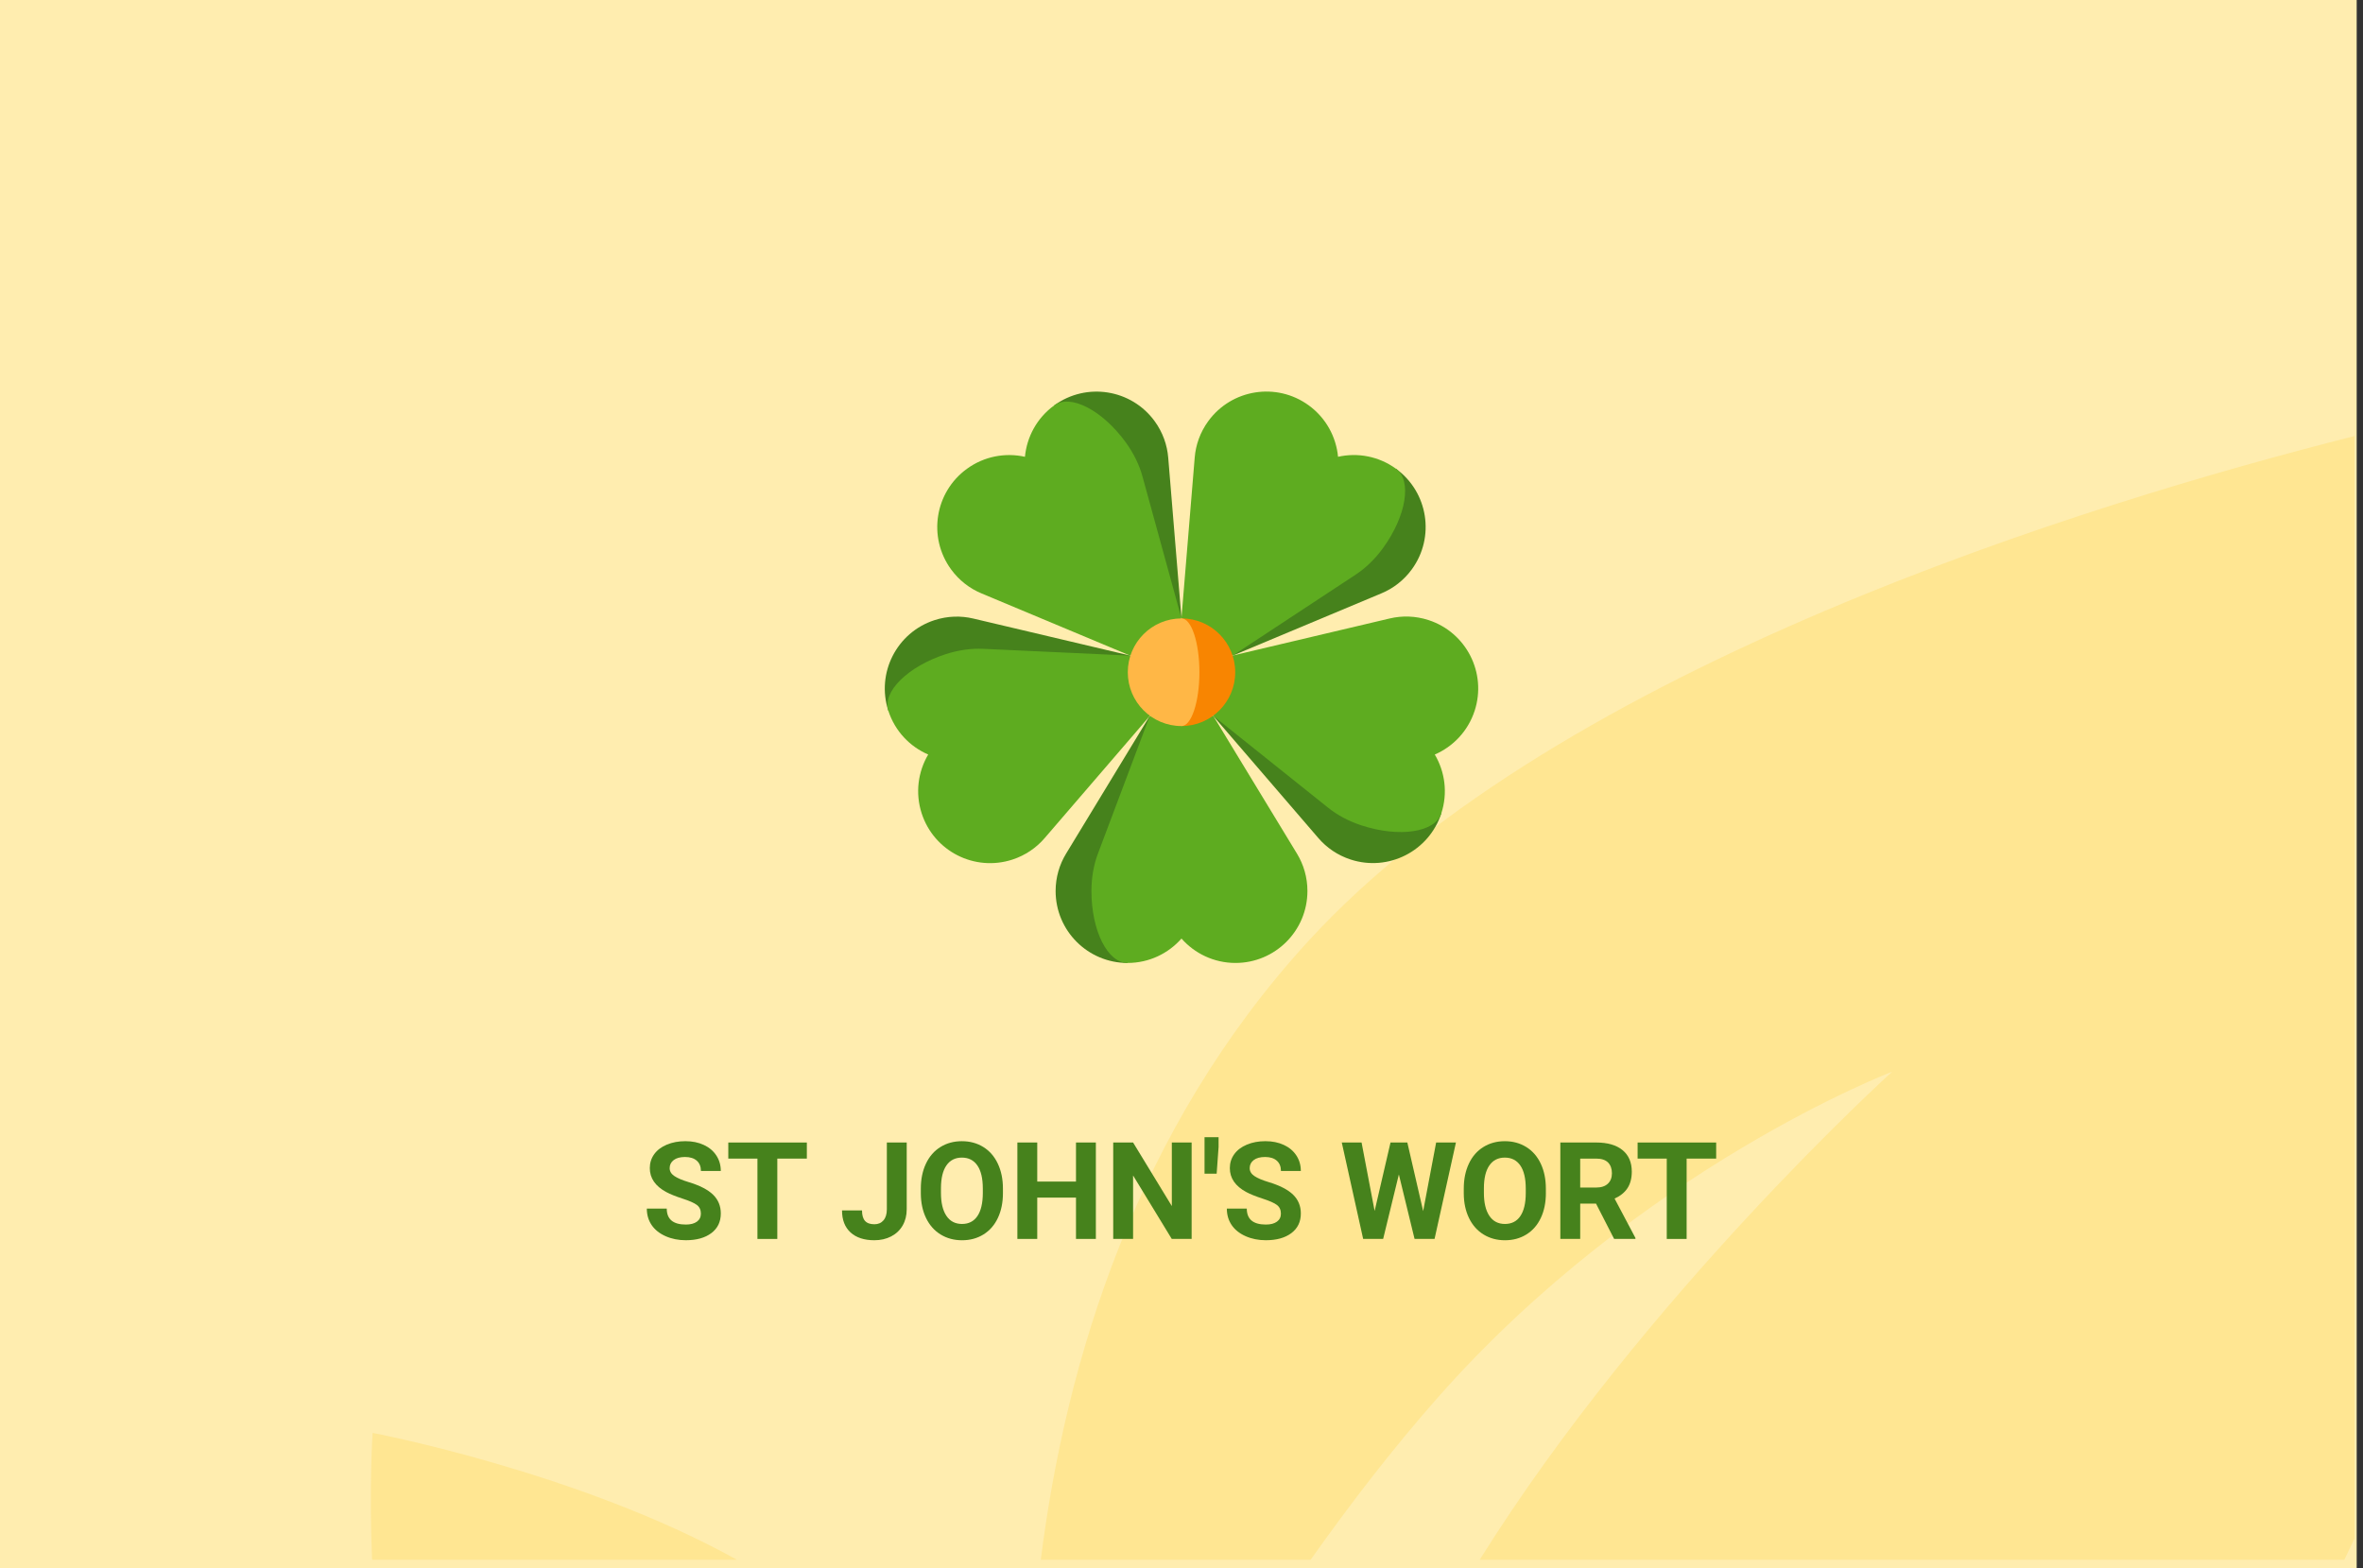 <?xml version="1.0" encoding="utf-8"?>
<!-- Generator: Adobe Illustrator 16.0.4, SVG Export Plug-In . SVG Version: 6.00 Build 0)  -->
<!DOCTYPE svg PUBLIC "-//W3C//DTD SVG 1.1//EN" "http://www.w3.org/Graphics/SVG/1.1/DTD/svg11.dtd">
<svg version="1.1" id="Слой_1" xmlns="http://www.w3.org/2000/svg" xmlns:xlink="http://www.w3.org/1999/xlink" x="0px" y="0px"
	 width="278.744px" height="185px" viewBox="0 0 278.744 185" enable-background="new 0 0 278.744 185" xml:space="preserve">
<rect x="0" y="0" width="278.744" height="185" fill="#333333" stroke="none"/>
<g id="Rectangle_756_1_" enable-background="new    ">
	<g id="Rectangle_756">
		<g>
			<rect fill="#FFEDAF" width="278" height="185"/>
		</g>
	</g>
</g>
<g id="Rectangle_757_copy_1_" enable-background="new    ">
	<g id="Rectangle_757_copy">
		<g>
			<path fill="#FFE692" d="M43.891,184h43.033c-18.628-10.354-42.968-14.961-42.968-14.961S43.527,175.227,43.891,184z
				 M154.299,111.055c-20.278,22.154-28.565,49.461-31.525,72.945h31.833c4.686-6.624,9.729-13.165,15.004-19.143
				c23.971-27.147,53.594-38.431,53.594-38.431S193.994,152.868,174.55,184h101.998c0.406-0.833,0.805-1.674,1.196-2.521V51.438
				C246.112,59.425,184.094,78.5,154.299,111.055z"/>
		</g>
	</g>
</g>
<g>
	<path fill="#46821C" d="M82.677,143.17c0-0.441-0.156-0.781-0.469-1.02s-0.875-0.487-1.688-0.75
		c-0.813-0.264-1.456-0.522-1.93-0.777c-1.292-0.698-1.938-1.639-1.938-2.82c0-0.613,0.173-1.162,0.52-1.645
		c0.346-0.481,0.844-0.858,1.492-1.129c0.648-0.271,1.376-0.406,2.184-0.406c0.812,0,1.536,0.146,2.172,0.441
		c0.635,0.293,1.129,0.709,1.48,1.246c0.351,0.535,0.527,1.146,0.527,1.828h-2.344c0-0.521-0.164-0.927-0.492-1.216
		s-0.789-0.434-1.383-0.434c-0.573,0-1.019,0.12-1.336,0.362c-0.318,0.242-0.477,0.562-0.477,0.957c0,0.37,0.186,0.681,0.559,0.931
		c0.372,0.25,0.92,0.483,1.645,0.702c1.333,0.401,2.305,0.898,2.914,1.492c0.609,0.594,0.914,1.334,0.914,2.219
		c0,0.984-0.373,1.758-1.117,2.316c-0.745,0.561-1.748,0.84-3.008,0.84c-0.875,0-1.672-0.16-2.391-0.479
		c-0.719-0.32-1.267-0.759-1.645-1.315c-0.378-0.559-0.566-1.203-0.566-1.938h2.352c0,1.255,0.75,1.883,2.25,1.883
		c0.557,0,0.992-0.113,1.305-0.34C82.52,143.891,82.677,143.576,82.677,143.17z"/>
	<path fill="#46821C" d="M95.177,136.678h-3.484v9.478h-2.344v-9.478h-3.438v-1.897h9.266V136.678z"/>
	<path fill="#46821C" d="M104.614,134.779h2.344v7.875c0,0.724-0.16,1.363-0.48,1.918s-0.772,0.982-1.355,1.285
		c-0.583,0.302-1.242,0.453-1.977,0.453c-1.203,0-2.141-0.307-2.812-0.918c-0.671-0.612-1.008-1.479-1.008-2.599h2.359
		c0,0.558,0.117,0.97,0.352,1.233c0.235,0.266,0.604,0.398,1.109,0.398c0.448,0,0.805-0.152,1.07-0.461
		c0.265-0.308,0.398-0.745,0.398-1.312V134.779z"/>
	<path fill="#46821C" d="M118.31,140.725c0,1.12-0.198,2.103-0.594,2.945c-0.396,0.844-0.962,1.495-1.699,1.953
		c-0.737,0.458-1.582,0.688-2.535,0.688c-0.943,0-1.784-0.227-2.523-0.68c-0.74-0.453-1.312-1.101-1.719-1.941
		c-0.407-0.84-0.612-1.809-0.617-2.901v-0.562c0-1.121,0.202-2.105,0.605-2.957c0.403-0.853,0.974-1.506,1.711-1.961
		c0.737-0.457,1.579-0.685,2.527-0.685c0.948,0,1.79,0.228,2.527,0.685c0.737,0.455,1.307,1.108,1.711,1.961
		c0.403,0.852,0.605,1.834,0.605,2.948L118.31,140.725L118.31,140.725z M115.935,140.209c0-1.191-0.214-2.1-0.641-2.719
		c-0.427-0.62-1.037-0.93-1.828-0.93c-0.787,0-1.394,0.306-1.82,0.918c-0.427,0.611-0.644,1.508-0.648,2.69v0.556
		c0,1.16,0.213,2.062,0.641,2.702c0.427,0.642,1.042,0.962,1.844,0.962c0.786,0,1.391-0.31,1.812-0.927
		c0.421-0.616,0.635-1.517,0.641-2.698L115.935,140.209L115.935,140.209z"/>
	<path fill="#46821C" d="M129.27,146.154h-2.344v-4.875h-4.57v4.875h-2.344v-11.375h2.344v4.609h4.57v-4.609h2.344V146.154z"/>
	<path fill="#46821C" d="M140.567,146.154h-2.344l-4.562-7.484v7.484h-2.344v-11.375h2.344l4.57,7.5v-7.5h2.336V146.154
		L140.567,146.154z"/>
	<path fill="#46821C" d="M143.747,135.303l-0.227,3.156h-1.431v-4.305h1.656L143.747,135.303L143.747,135.303z"/>
	<path fill="#46821C" d="M151.099,143.17c0-0.441-0.156-0.781-0.469-1.02s-0.875-0.487-1.688-0.75
		c-0.813-0.264-1.457-0.522-1.93-0.777c-1.293-0.698-1.938-1.639-1.938-2.82c0-0.613,0.173-1.162,0.521-1.645
		c0.346-0.481,0.844-0.858,1.491-1.129c0.647-0.271,1.376-0.406,2.185-0.406c0.812,0,1.535,0.146,2.172,0.441
		c0.635,0.293,1.129,0.709,1.479,1.246c0.351,0.535,0.527,1.146,0.527,1.828h-2.345c0-0.521-0.164-0.927-0.492-1.216
		c-0.327-0.289-0.788-0.434-1.383-0.434c-0.572,0-1.019,0.12-1.336,0.362s-0.477,0.562-0.477,0.957c0,0.37,0.186,0.681,0.559,0.931
		s0.92,0.483,1.646,0.702c1.333,0.401,2.305,0.898,2.914,1.492c0.608,0.594,0.914,1.334,0.914,2.219
		c0,0.984-0.373,1.758-1.117,2.316c-0.745,0.561-1.748,0.84-3.008,0.84c-0.875,0-1.673-0.16-2.392-0.479
		c-0.719-0.32-1.267-0.759-1.645-1.315c-0.378-0.559-0.566-1.203-0.566-1.938h2.353c0,1.255,0.75,1.883,2.25,1.883
		c0.557,0,0.991-0.113,1.305-0.34C150.942,143.891,151.099,143.576,151.099,143.17z"/>
	<path fill="#46821C" d="M167.879,142.873l1.531-8.094h2.336l-2.522,11.375h-2.359l-1.852-7.609l-1.853,7.609h-2.359l-2.522-11.375
		h2.336l1.539,8.078l1.875-8.078h1.984L167.879,142.873z"/>
	<path fill="#46821C" d="M182.356,140.725c0,1.12-0.198,2.103-0.594,2.945c-0.396,0.844-0.963,1.495-1.699,1.953
		c-0.737,0.458-1.582,0.688-2.535,0.688c-0.942,0-1.784-0.227-2.523-0.68c-0.738-0.453-1.312-1.101-1.719-1.941
		c-0.407-0.84-0.612-1.809-0.617-2.901v-0.562c0-1.121,0.202-2.105,0.605-2.957c0.402-0.853,0.974-1.506,1.711-1.961
		c0.736-0.457,1.578-0.685,2.527-0.685c0.947,0,1.789,0.228,2.526,0.685c0.737,0.455,1.308,1.108,1.711,1.961
		c0.403,0.852,0.604,1.834,0.604,2.948v0.507H182.356z M179.981,140.209c0-1.191-0.215-2.1-0.642-2.719
		c-0.427-0.62-1.036-0.93-1.827-0.93c-0.787,0-1.395,0.306-1.82,0.918c-0.426,0.611-0.645,1.508-0.648,2.69v0.556
		c0,1.16,0.214,2.062,0.641,2.702c0.428,0.642,1.043,0.962,1.844,0.962c0.787,0,1.392-0.31,1.812-0.927
		c0.422-0.616,0.637-1.517,0.641-2.698V140.209L179.981,140.209z"/>
	<path fill="#46821C" d="M188.271,141.99h-1.867v4.164h-2.344v-11.375h4.227c1.344,0,2.38,0.3,3.109,0.897
		c0.729,0.599,1.094,1.445,1.094,2.539c0,0.776-0.168,1.423-0.504,1.941c-0.336,0.518-0.846,0.931-1.527,1.237l2.461,4.648v0.109
		h-2.516L188.271,141.99z M186.403,140.092h1.891c0.589,0,1.044-0.148,1.367-0.449c0.322-0.3,0.484-0.711,0.484-1.238
		c0-0.535-0.152-0.957-0.457-1.266c-0.306-0.308-0.772-0.461-1.402-0.461h-1.883V140.092L186.403,140.092z"/>
	<path fill="#46821C" d="M202.442,136.678h-3.484v9.478h-2.344v-9.478h-3.438v-1.897h9.267V136.678z"/>
</g>
<g>
	<path fill="#46821C" d="M125.758,100.702l9.881-16.263l-2.63,29.159c-4.687,0-8.487-3.8-8.486-8.488
		C124.524,103.496,124.975,101.986,125.758,100.702z"/>
	<path fill="#5EAC20" d="M128.748,105.109c0-1.613,0.28-3.123,0.765-4.407l6.126-16.263l7.465-0.009l9.889,16.272
		c0.783,1.284,1.234,2.794,1.234,4.407c0,4.688-3.799,8.488-8.486,8.488c-2.535,0-4.815-1.115-6.37-2.878
		c-1.555,1.763-3.825,2.878-6.361,2.878C130.656,113.598,128.748,109.798,128.748,105.109L128.748,105.109z"/>
	<path fill="#46821C" d="M114.812,72.969l18.521,4.372L104.79,83.85c-1.449-4.458,0.991-9.245,5.449-10.693
		C111.774,72.659,113.349,72.622,114.812,72.969z"/>
	<path fill="#5EAC20" d="M111.544,77.175c1.535-0.499,3.057-0.699,4.429-0.635l17.36,0.801l2.316,7.097l-12.42,14.432
		c-0.98,1.141-2.276,2.037-3.811,2.536c-4.458,1.449-9.246-0.99-10.694-5.448c-0.783-2.412-0.428-4.924,0.768-6.948
		c-2.158-0.934-3.918-2.749-4.702-5.16C104.062,81.612,107.086,78.624,111.544,77.175L111.544,77.175z"/>
	<path fill="#46821C" d="M137.806,53.99l1.565,18.965L124.36,47.82c3.792-2.756,9.099-1.915,11.854,1.878
		C137.162,51.005,137.683,52.49,137.806,53.99z"/>
	<path fill="#5EAC20" d="M132.795,52.182c0.949,1.306,1.609,2.691,1.972,4.016l4.603,16.758l-6.035,4.395l-17.564-7.352
		c-1.388-0.58-2.64-1.535-3.589-2.841c-2.756-3.792-1.916-9.099,1.877-11.854c2.052-1.49,4.55-1.929,6.845-1.417
		c0.222-2.341,1.403-4.576,3.455-6.067C126.263,46.436,130.04,48.389,132.795,52.182L132.795,52.182z"/>
	<path fill="#46821C" d="M162.961,69.993l-17.554,7.349l19.266-22.043c3.793,2.755,4.633,8.062,1.877,11.854
		C165.603,68.458,164.351,69.413,162.961,69.993L162.961,69.993z"/>
	<path fill="#5EAC20" d="M163.133,64.669c-0.948,1.306-2.062,2.362-3.21,3.116l-14.515,9.556l-6.045-4.381l1.566-18.976
		c0.121-1.5,0.643-2.985,1.592-4.291c2.756-3.793,8.062-4.634,11.854-1.878c2.051,1.491,3.24,3.732,3.463,6.072
		c2.295-0.512,4.786-0.079,6.837,1.411C166.579,56.681,165.89,60.877,163.133,64.669z"/>
	<path fill="#46821C" d="M155.515,98.863L143.103,84.44l26.918,11.51c-1.449,4.458-6.236,6.897-10.694,5.448
		C157.791,100.898,156.496,100.004,155.515,98.863z"/>
	<path fill="#5EAC20" d="M160.632,97.38c-1.535-0.499-2.884-1.231-3.956-2.09l-13.573-10.852l2.299-7.103l18.531-4.376
		c1.463-0.347,3.037-0.31,4.573,0.189c4.458,1.448,6.897,6.235,5.449,10.693c-0.784,2.412-2.548,4.235-4.705,5.17
		c1.196,2.024,1.554,4.527,0.771,6.938C169.293,98.189,165.09,98.829,160.632,97.38z"/>
	<path fill="#F88501" d="M139.373,72.954v12.698c3.5,0,6.336-2.843,6.336-6.349C145.71,75.797,142.873,72.954,139.373,72.954z"/>
	<path fill="#FFB746" d="M141.485,79.303c0-3.506-0.945-6.349-2.111-6.349c-3.5,0-6.337,2.843-6.337,6.349
		c0,3.506,2.837,6.349,6.337,6.349C140.54,85.652,141.485,82.81,141.485,79.303L141.485,79.303z"/>
</g>
</svg>
